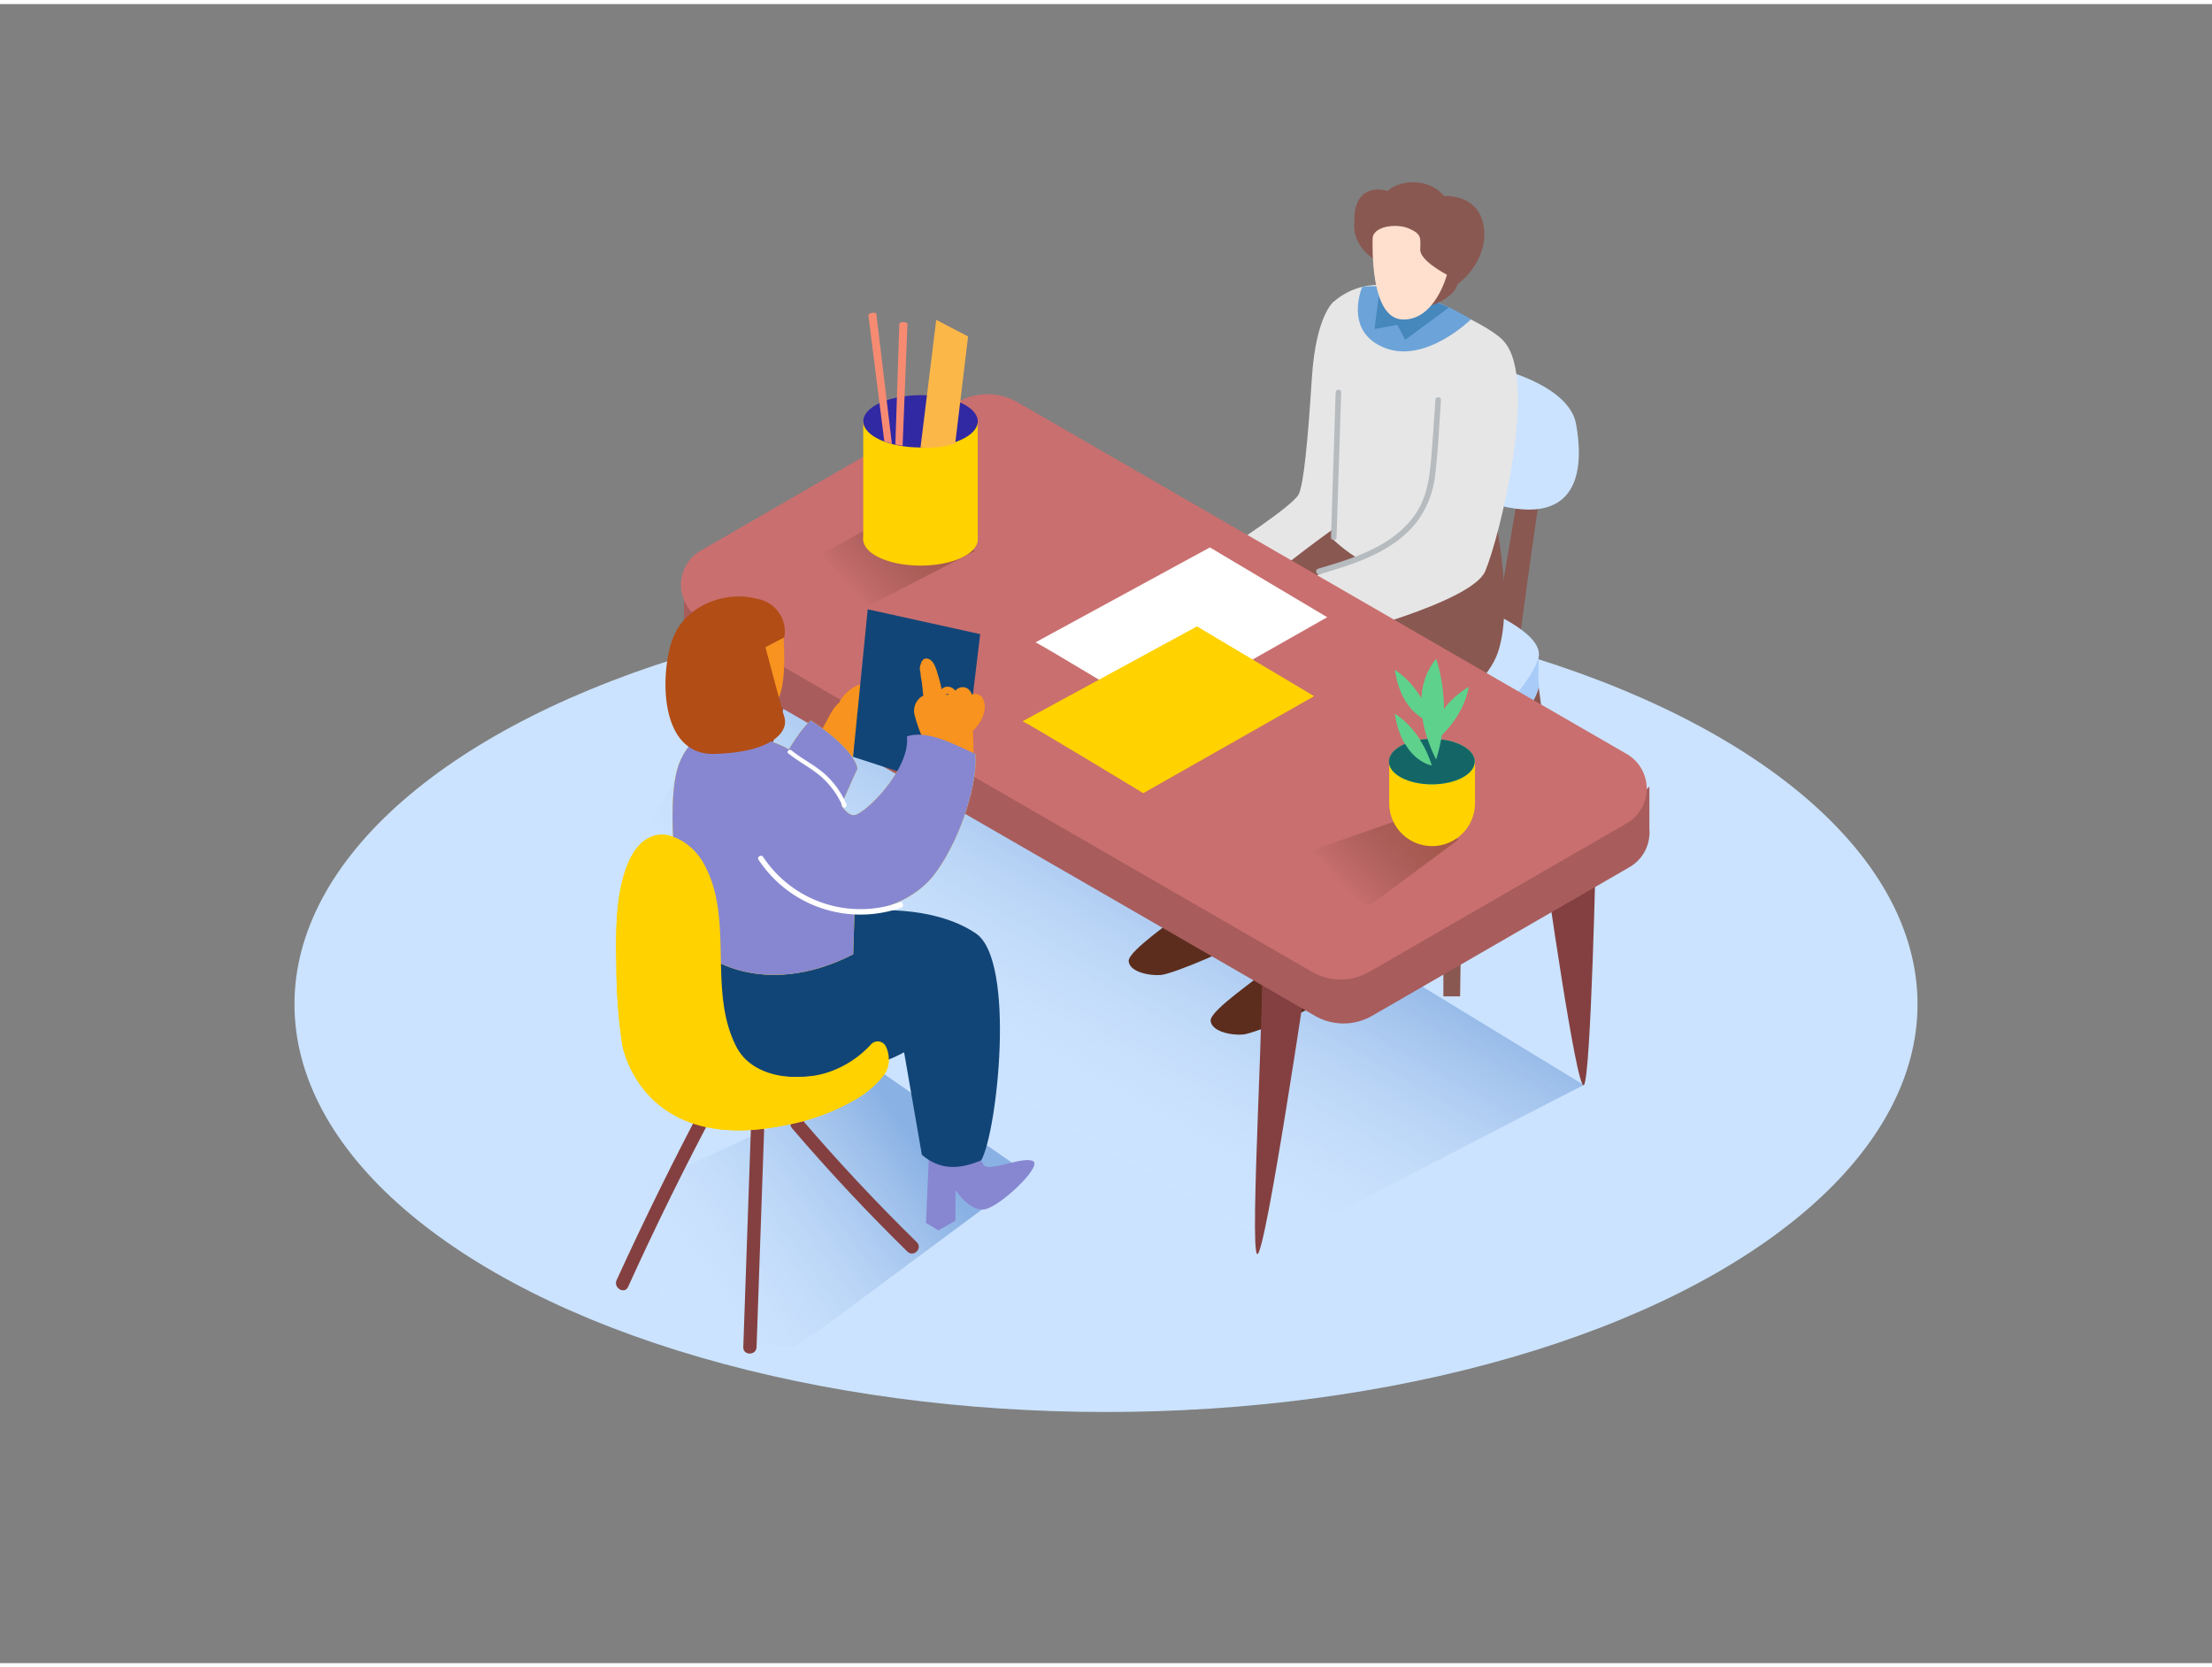 <svg data-name="Layer 1" xmlns="http://www.w3.org/2000/svg" xmlns:xlink="http://www.w3.org/1999/xlink" viewBox="0 0 400 300" width="406" height="306" class="illustration styles_illustrationTablet__1DWOa"><rect x="0" y="0" width="400" height="300" fill="#808080" stroke="none"/><defs><linearGradient id="a" x1="184.42" y1="202.13" x2="216.32" y2="146.54" gradientUnits="userSpaceOnUse"><stop offset="0" stop-color="#fff" stop-opacity="0"/><stop offset=".99" stop-color="#0048aa"/></linearGradient><linearGradient id="c" x1="116.92" y1="234.54" x2="163.24" y2="201.64" xlink:href="#a"/><linearGradient id="b" x1="241.13" y1="158.06" x2="254.45" y2="145.54" gradientUnits="userSpaceOnUse"><stop offset="0" stop-opacity="0"/><stop offset=".99" stop-color="#552800"/></linearGradient><linearGradient id="d" x1="153.63" y1="105.89" x2="166.94" y2="93.37" xlink:href="#b"/></defs><ellipse cx="200" cy="180.86" rx="146.75" ry="73.73" fill="#cbe3ff"/><path d="M227.34 226c.09 0 59-30.6 59.07-30.54l-96.61-58.87L135.08 117l-21.49 38.29C126.44 163 213.64 219.93 227.34 226z" opacity=".32" fill="url(#a)"/><path d="M119.08 237.58c5 1.53 10 3 15.17 4.08a77.7 77.7 0 009.5 1.09l5.34-3.62 37-27.48-26.13-18.11-69 32c8.23 6.08 18.44 9.07 28.12 12.04z" opacity=".32" fill="url(#c)"/><path d="M154.64 182.45c-3.72-2.6-8.1-4-12.83-3-5 1.11-9.4 4.28-14.54 5.05-.81.12-4.05-.09-4.55.38-14.29 13.55 25.65 12.12 25.65 12.12 3.88-3.17 7.53-6.3 11.38-9.51-1.16-2.62-3.12-3.64-5.11-5.04z" fill="#f8997c"/><path d="M135.83 202.06l-1.42 40.8c-.05 1.55 2.35 1.55 2.4 0l1.42-40.8c.06-1.55-2.34-1.55-2.4 0zM165.79 223.89q-10.91-10.68-20.85-22.29c-1-1.18-2.7.53-1.7 1.7q9.93 11.6 20.85 22.29c1.1 1.08 2.81-.59 1.7-1.7zM127.5 198.28q-8.47 16-16 32.47c-.64 1.4 1.44 2.62 2.08 1.21q7.48-16.48 16-32.47c.72-1.36-1.36-2.58-2.08-1.21z" fill="#844040"/><path d="M159.08 186.27a19.35 19.35 0 01-9.68 7c-5.46 1.64-13.4.86-16.27-4.76-5.22-10.23-.32-23-5.83-33a10.1 10.1 0 00-6.39-5.18c-3.57-.77-6 1.88-7.32 5-2.32 5.58-2.24 12.53-2.13 18.48a99.42 99.42 0 001.06 14.36s3.34 19.94 29.38 14.59a39.53 39.53 0 0012.79-4.67 17.56 17.56 0 005.22-4.53c1.6-2.28.55-5-.83-7.29z" fill="#ffd200"/><path d="M241.22 53.78s-3.26 2.32-4 13.91-1.46 18.85-2.34 20.89-12.68 9.67-12.68 9.67l5.82 6.81 17.77-10.81" fill="#e6e6e6"/><path fill="#895851" d="M261.01 138.66v40.77h3.02l.65-41.82M278.17 122.99l6.04 44.32h-3.02l-6.31-42.68"/><path d="M217.23 154s-2.81 9.22-3.44 10.16-9.84 7-9.69 8.91 3.63 2.66 5.8 2.5 14.67-5.37 15.45-6.9.78-14.66.78-14.66zM232.05 164.77s-2.81 9.22-3.44 10.16-9.84 7-9.69 8.91 3.63 2.66 5.8 2.5 14.67-5.37 15.45-6.9.78-14.66.78-14.66z" fill="#5c2d1d"/><path d="M279.81 80.85c-.8 2.24-5.32 36.24-5.32 36.24l-4.54-1.52 5.92-34.9" fill="#895851"/><path fill="#a9cbf8" d="M278.17 122.99l.08-5.48-4.84 1.66 1.47 5.46"/><path d="M267.21 114.51s12.17 4.67 11 9.27-10.98 15.86-17.21 14.89-13.82-6.39-13.82-6.39" fill="#a9cbf8"/><path d="M267.21 108.91s12.17 4.67 11 9.27S267.23 134 261 133.07s-13.82-6.39-13.82-6.39M272 66.22s11.76 2.93 13 9.7 1.54 19.25-15.16 14.4S261 72.94 261 72.94" fill="#cbe3ff"/><path d="M243.56 93.18s-24.07 16.52-27.18 24.93-5.14 41.55-5.14 41.55 8.42 5.23 18.22 2.15l7.38-37.55s17.5-7.48 20.58-16.82-1.07-26.79-1.07-26.79" fill="#895851"/><path d="M257 102.85s-24 16.52-27.13 24.93-5.14 41.55-5.14 41.55 8.42 5.23 18.22 2.15l7.38-37.55s17.5-7.48 20.58-16.82-1.07-26.79-1.07-26.79" fill="#895851"/><path d="M266.61 103.2c4.11-10 7.82-39 5.34-42.15-2.91-3.74-19.45-9.84-19.45-9.84a12.29 12.29 0 00-11.28 2.58c-4 3.41-1.19 29.88 0 43.16 7.01 6.48 15.3 8.05 25.39 6.25z" fill="#e6e6e6"/><path d="M249.36 106.19c-4.33 4.33-9 8.49-13 13.1-3.5 4-4.88 9.08-6.24 14.12-3.17 11.73-4.58 23.83-6 35.87-.09.73 1.06.72 1.14 0 1.35-11.58 2.72-23.21 5.66-34.52 1.45-5.54 2.89-11.06 6.86-15.37s8.24-8.28 12.36-12.4a.57.57 0 00-.78-.8z" fill="#5c2d1d"/><path d="M240.19 104.84s-11.68 2.81-11.29 3.86 4.22 0 4.22 0-7.83 3.27-6.23 6.51c1 2.1 8.47.67 10.49 0s7.52-6 7.52-6z" fill="#ffd8c6"/><path d="M261 72.94s-2.51 18.18-4.42 20.63-21.7 11.17-21.7 11.17 6.46 2.9 6.31 9.76c0 0 24.92-6.22 27.38-11.94S278.31 68 271.95 61 261 72.94 261 72.94z" fill="#e6e6e6"/><path d="M246.33 51.14s-3.44 8 4 11S266 57 266 57s-11.06-7-19.67-5.86z" fill="#6ca3d8"/><path d="M259.15 53.7l2.85 1.18-7.89 5.83-1.43-2.71-4.11.76s.84-7.14 1-7.3 9.58 2.24 9.58 2.24z" fill="#4687bc"/><path d="M268.2 39.69c-.83-3.68-3.76-5-7.07-5A7.1 7.1 0 00259 33c-2.52-1.2-6-1.07-8.1.82a5.21 5.21 0 00-2.61-.21c-2.6.49-3.43 3-3.35 5.31v.28c-.59 4 2.89 6.46 2.89 6.46l11 8.81a9.18 9.18 0 003.94-2.38 4.87 4.87 0 00.85-1.52 1.91 1.91 0 00.3-.2c3.08-2.49 5.19-6.65 4.28-10.68z" fill="#895851"/><path d="M248.21 42.5c0 1.38-.43 14.38 5.44 14.54s8-8.1 8-8.1-4.82-2.48-4.82-4.49.39-2.81-2-3.85-6.67-.41-6.62 1.9z" fill="#ffe0ce"/><path d="M288.63 151.18s-.91 43.07-2.22 44.3-7.08-39.7-7.08-39.7M136.5 113.57s-13.48 58.2-11.16 59.74 18.85-54.38 18.85-54.38M228.05 173.2c.89 2.55-2.17 52.15-.71 52.83s9.26-52.27 9.26-52.27" fill="#844040"/><path fill="#a85c5c" d="M298.26 141.48v8.86h-2.99l-1.03-4.88M123.68 113.41v-8.7l3.66 4.82-3.66 3.88z"/><path d="M127.22 106.75l46.45-26.82a10.83 10.83 0 0110.83 0l110.16 63.6a7.24 7.24 0 010 12.54l-46.53 26.87a10.36 10.36 0 01-10.36 0l-110.55-63.83a7.14 7.14 0 010-12.36z" fill="#a85c5c"/><path d="M126.7 98.84L173.15 72A10.83 10.83 0 01184 72l110.16 63.6a7.24 7.24 0 010 12.54L247.61 175a10.36 10.36 0 01-10.36 0L126.7 111.2a7.14 7.14 0 010-12.36z" fill="#c96f6f"/><path d="M187.24 115.42c.71.18 21.84 13 21.84 13L240 110.87l-21.21-12.62z" fill="#fff"/><path d="M184.9 129.69c.71.18 21.84 13 21.84 13l30.9-17.54-21.19-12.62z" fill="#ffd200"/><path d="M177.11 205.4s-.21 3.64.91 4.66 7.2-1.81 8.82-.81-6.1 8.3-8.82 8.7-5.24-3.47-5.24-3.47V220l-3.08 1.75-2.26-1.35.67-15z" fill="#8787d1"/><path d="M166.7 208.08c3.24 2.79 6.72 2.7 10.74 1 2.89-5.08 6.29-36-.93-41-7.76-5.31-19.89-4.36-21.92-3.78l-29.72 4.87c-2.28 3.88 3.76 24.2 17 24.77s21.62-4.4 21.62-4.4z" fill="#124577"/><path d="M155.15 123.16a7.05 7.05 0 00-3.33 3v.1c-2.09 1.71-2.42 4.83-4.64 6.37 0 .06-2.09 1.53-2.11 1.59s.2-2.86.19-2.84c-.72 2-1.43 4-2 6a1.24 1.24 0 00.32.14l-.23.11-.2.12a.67.67 0 01-.4.45 1.58 1.58 0 002.21 1.86l6.72-3.28a18.74 18.74 0 002.63-.77c0-.7.11-1.4.18-2.1a5.89 5.89 0 00.45-5.57.63.63 0 01.12-.12v-.07a5.12 5.12 0 002.11-3.34c.01-.93-.95-2.14-2.02-1.65z" fill="#f7931e"/><path d="M146.6 129.52s7.66 4.76 8.46 8.72c0 0-5.38 11.69-5 12.15 6.08 7.93-12.15-5-12.15-5s3.67-11.12 8.69-15.87z" fill="#ffd200"/><path d="M164 132.42c.63 5.29-6.12 12.66-9 14.08-3.9 1.95-5.42-14.27-22.56-14.2-1.11 0-6.67-2.37-9.59 4.94s0 28.26 1.95 31.91c1.72 3.22 13.15 11 29.48 2.68l.24-7.55s9.63-.21 14.74-7.29c4.76-6.61 7.58-16.53 7.13-21.4-3.79-1.67-8.56-4.41-12.39-3.17z" fill="#ffd200"/><path d="M146.6 129.52s7.66 4.76 8.46 8.72c0 0-5.38 11.69-5 12.15 6.08 7.93-12.15-5-12.15-5s3.67-11.12 8.69-15.87z" fill="#8787d1"/><path fill="#124577" d="M156.91 109.44l20.34 4.49-3.43 28.53-19.56-6.34"/><path d="M177.9 126a1.62 1.62 0 00-2.17-1.15 1.83 1.83 0 00-.66-1 1.64 1.64 0 00-1.85-.08 1.89 1.89 0 00-.47.38l-.1-.11a1.71 1.71 0 00-1.86-.51 1.6 1.6 0 00-.51.37 25.77 25.77 0 00-.72-2.76c-.27-.91-.72-2.58-1.84-2.78-.73-.13-1.07.4-1.22 1a2 2 0 00-.08 1.36 14.62 14.62 0 00.27 1.83c.1.86.19 1.72.27 2.58a.57.57 0 00-.4.16 3.12 3.12 0 00-1.1 3.52 26.92 26.92 0 002 5.21.59.59 0 00.82.27l.09.32a.63.63 0 001.24-.07v-.12a.6.6 0 00.21.11l.05.7c0 .64 1 .64 1.21.11l.06.51c.08.71 1.2.63 1.24-.07v-.57a.72.72 0 00.54-.28.69.69 0 00.44.26.59.59 0 00.61.08v.15a.7.7 0 00.83.47v.21c0 .8 1.27.91 1.25.1q0-2.41-.13-4.82a.6.6 0 00.18-.14c1.31-1.29 2.43-3.45 1.8-5.24zm-6.72-1.21a.41.41 0 01.35-.05.71.71 0 00-.08.15h-.38a.52.52 0 01.11-.13zM141.58 113c0 .18 1.06 10.89-1.34 13.25s-8.77 1.39-10.35-1.19-3.52-6-1.83-10 13.24-4.7 13.52-2.06z" fill="#f7931e"/><path d="M138.16 120a1.07 1.07 0 00-.18-1.14 5.18 5.18 0 00-2.9-1.8 2.17 2.17 0 00-2.54 1.37c-.73 2.43 3.21 3.15 4.82 3.35a1.08 1.08 0 001.07-1.07 1 1 0 00-.27-.71z" fill="#ffe8e6"/><path d="M164 132.42c.63 5.29-6.12 12.66-9 14.08-3.9 1.95-5.42-14.27-22.56-14.2-1.11 0-6.67-2.37-9.59 4.94s0 28.26 1.95 31.91c1.72 3.22 13.15 11 29.48 2.68l.24-7.55s9.63-.21 14.74-7.29c4.76-6.61 7.58-16.53 7.13-21.4-3.79-1.67-8.56-4.41-12.39-3.17z" fill="#8787d1"/><path d="M162.7 162.43a21.12 21.12 0 01-24.7-8.21c-.34-.52-1.19 0-.84.49a22.09 22.09 0 0025.84 8.66c.54-.21.29-1.15-.3-.94zM153.06 144.69a15.7 15.7 0 00-3.8-5.36c-1.87-1.7-4.18-2.79-6.13-4.38-.39-.32-1 .24-.56.56 1.84 1.5 4 2.55 5.81 4.1a15.12 15.12 0 014 5.48c.2.47.88.07.68-.4z" fill="#fff"/><path d="M141.83 114.51l-3.41 1.79s2.64 10 3.43 12.68-2.38 6.34-12.68 6.61-9.78-15.32-7.4-21.14 9.51-8.46 15.32-6.87a6 6 0 014.74 6.93z" fill="#b24d16"/><path d="M160.24 188.6a1.64 1.64 0 00-2.74-.48 18.42 18.42 0 01-8.09 5.15c-5.46 1.64-13.4.86-16.27-4.76-5.2-10.19-.35-22.94-5.77-32.88a11 11 0 00-4.07-4.33c-4.89-2.82-8.15.27-9.71 4-2.32 5.58-2.24 12.53-2.13 18.48a99.42 99.42 0 001.06 14.36s3.34 19.94 29.38 14.59a39.53 39.53 0 0012.79-4.67 17.56 17.56 0 005.22-4.53 5.12 5.12 0 00.33-4.93z" fill="#ffd200"/><path d="M259.57 71.56c-.24 3.46-.47 6.93-.75 10.39-.32 3.87-.83 7.61-3.23 10.79-4.11 5.45-10.93 7.5-17.2 9.35a.5.5 0 00.27 1c6.47-1.91 13.48-4.07 17.73-9.7a17.46 17.46 0 003.18-8.73c.52-4.33.7-8.72 1-13.07.04-.67-.96-.67-1-.03zM241.53 70.21l-.84 26.21c0 .64 1 .64 1 0l.84-26.21c.02-.64-.98-.64-1 0z" fill="#b6bbbf"/><path d="M238.47 160.84c1.89.58 3.79 1.15 5.74 1.54a29.37 29.37 0 003.59.41l2-1.37 14-10.39-10.69-3.55-25.28 8.81c3.17 2.3 6.98 3.43 10.64 4.55z" opacity=".32" fill="url(#b)"/><path d="M258.21 139.74a11.86 11.86 0 01-7-2.71v7.47a7.76 7.76 0 007.76 7.76 7.76 7.76 0 007.76-7.76v-7.6c-2.73 1.1-5.73 3.1-8.52 2.84z" fill="#ffd200"/><ellipse cx="258.92" cy="136.98" rx="7.76" ry="4.11" fill="#5ed18d"/><path d="M258.92 137.68s-5.27-.78-6.67-9.31c0 0 4.5 2.48 6.67 9.31zM259.7 136.59s-6-10.86 0-18.15a30.42 30.42 0 010 18.15z" fill="#5ed18d"/><path d="M258.92 129.77s-5.27-.78-6.67-9.31c0 0 4.5 2.48 6.67 9.31zM259.56 133.25s-1.32-5.16 6-9.75c.01 0-.56 5.11-6 9.75z" fill="#5ed18d"/><ellipse cx="258.92" cy="136.98" rx="7.76" ry="4.11" fill="#146666"/><path d="M258.92 137.68s-5.27-.78-6.67-9.31c0 0 4.5 2.48 6.67 9.31zM259.7 136.59s-6-10.86 0-18.15a30.42 30.42 0 010 18.15z" fill="#5ed18d"/><path d="M258.92 129.77s-5.27-.78-6.67-9.31c0 0 4.5 2.48 6.67 9.31zM259.56 133.25s-1.32-5.16 6-9.75c.01 0-.56 5.11-6 9.75z" fill="#5ed18d"/><path d="M151 108.67c1.89.58 3.79 1.15 5.74 1.54 1.19.24-3.7.32-2.5.41l1.85-1.3 20.23-10.45-15.22-6.41-20.74 11.67c3.08 2.29 6.94 3.42 10.64 4.54z" opacity=".32" fill="url(#d)"/><path d="M156.1 75.45V97s20.71 1.15 20.71 0V75.45" fill="#ffd200"/><ellipse cx="166.46" cy="96.81" rx="10.35" ry="4.73" fill="#ffd200"/><ellipse cx="166.46" cy="75.45" rx="10.35" ry="4.73" fill="#3129a3"/><path d="M160 79.13h.07c.4.14.8.26 1.21.37l-2.82-23.59a1.41 1.41 0 00-1.44.27l2.89 22.88zM163.22 79.86l.88-22.14a1.41 1.41 0 00-1.47 0l-.72 21.92a11.6 11.6 0 001.31.22z" fill="#f78b72"/><path d="M166.46 80.18l2.84-23.08 5.76 3-2.33 19.39a17.61 17.61 0 01-6.27.69z" fill="#fcb749"/></svg>